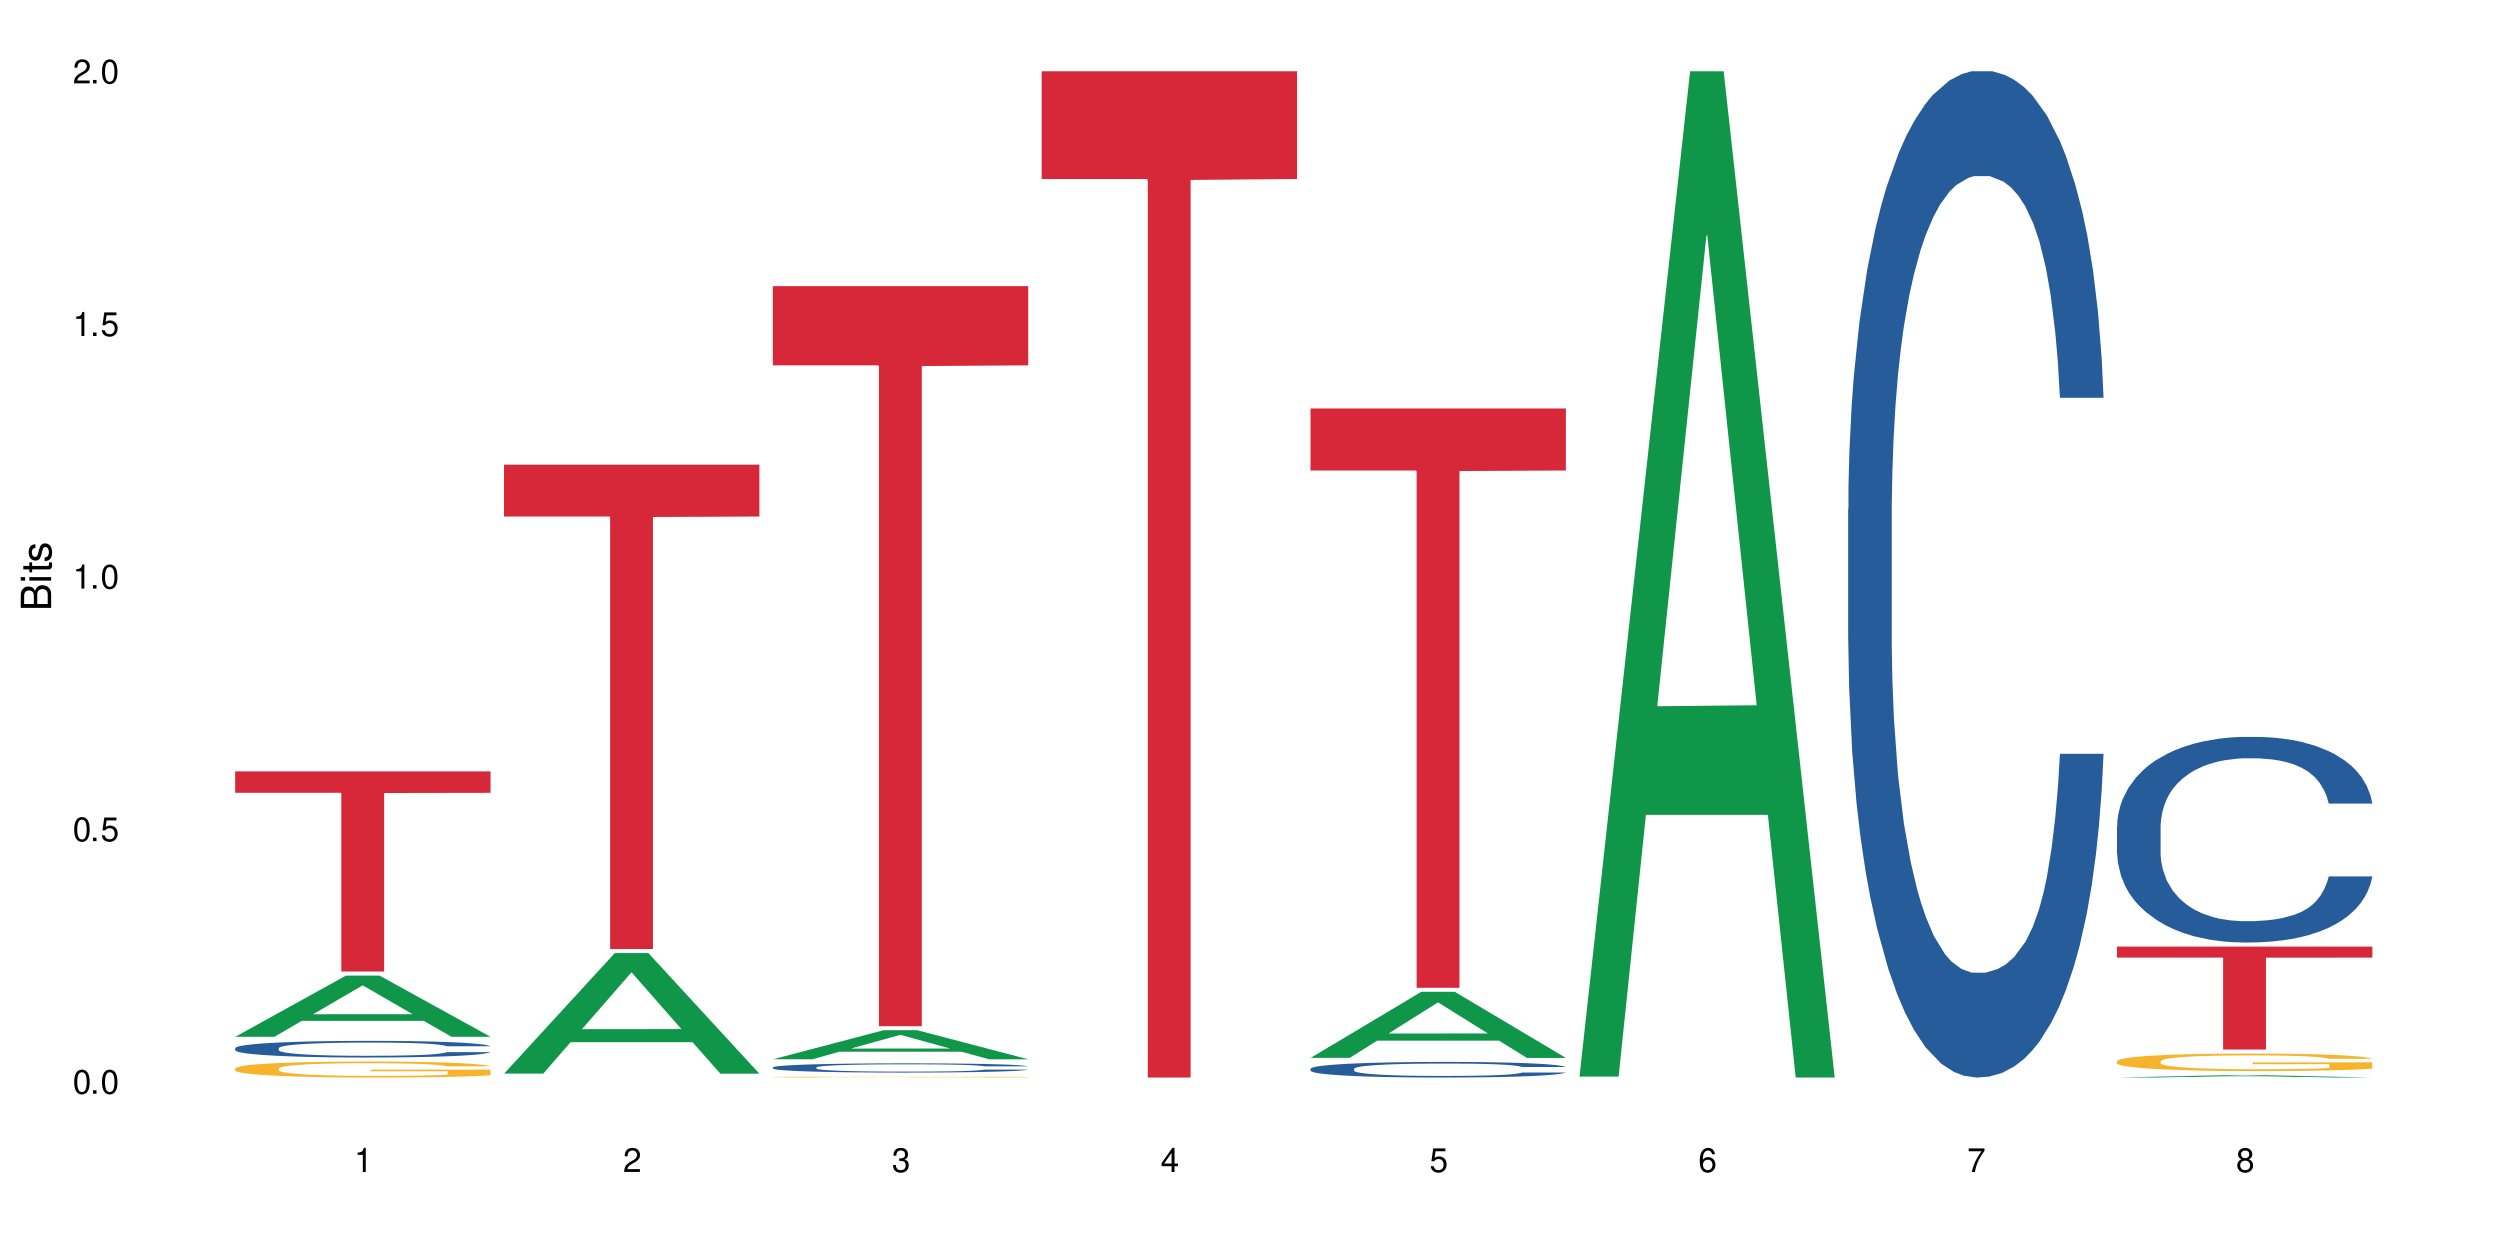 <?xml version="1.0" encoding="UTF-8"?>
<svg xmlns="http://www.w3.org/2000/svg" xmlns:xlink="http://www.w3.org/1999/xlink" width="720" height="360" viewBox="0 0 720 360">
<defs>
<g>
<g id="glyph-0-0">
</g>
<g id="glyph-0-1">
<path d="M 2.641 -6.938 C 2 -6.938 1.422 -6.656 1.078 -6.172 C 0.641 -5.562 0.406 -4.641 0.406 -3.359 C 0.406 -1.016 1.188 0.219 2.641 0.219 C 4.078 0.219 4.859 -1.016 4.859 -3.297 C 4.859 -4.641 4.656 -5.547 4.203 -6.172 C 3.844 -6.656 3.281 -6.938 2.641 -6.938 Z M 2.641 -6.188 C 3.547 -6.188 4 -5.25 4 -3.375 C 4 -1.406 3.562 -0.484 2.625 -0.484 C 1.734 -0.484 1.281 -1.438 1.281 -3.344 C 1.281 -5.25 1.734 -6.188 2.641 -6.188 Z M 2.641 -6.188 "/>
</g>
<g id="glyph-0-2">
<path d="M 1.828 -1 L 0.828 -1 L 0.828 0 L 1.828 0 Z M 1.828 -1 "/>
</g>
<g id="glyph-0-3">
<path d="M 4.562 -6.797 L 1.062 -6.797 L 0.547 -3.094 L 1.328 -3.094 C 1.719 -3.562 2.047 -3.734 2.578 -3.734 C 3.484 -3.734 4.062 -3.109 4.062 -2.094 C 4.062 -1.125 3.484 -0.531 2.578 -0.531 C 1.828 -0.531 1.375 -0.906 1.188 -1.672 L 0.328 -1.672 C 0.453 -1.109 0.547 -0.844 0.75 -0.594 C 1.125 -0.078 1.828 0.219 2.594 0.219 C 3.969 0.219 4.922 -0.781 4.922 -2.219 C 4.922 -3.562 4.031 -4.484 2.719 -4.484 C 2.25 -4.484 1.859 -4.359 1.469 -4.062 L 1.734 -5.969 L 4.562 -5.969 Z M 4.562 -6.797 "/>
</g>
<g id="glyph-0-4">
<path d="M 2.484 -4.938 L 2.484 0 L 3.328 0 L 3.328 -6.938 L 2.766 -6.938 C 2.469 -5.875 2.281 -5.734 0.984 -5.562 L 0.984 -4.938 Z M 2.484 -4.938 "/>
</g>
<g id="glyph-0-5">
<path d="M 4.859 -0.828 L 1.281 -0.828 C 1.359 -1.406 1.672 -1.781 2.5 -2.281 L 3.469 -2.828 C 4.406 -3.344 4.906 -4.062 4.906 -4.906 C 4.906 -5.484 4.672 -6.031 4.266 -6.406 C 3.859 -6.766 3.375 -6.938 2.719 -6.938 C 1.859 -6.938 1.219 -6.625 0.844 -6.031 C 0.609 -5.672 0.5 -5.234 0.484 -4.531 L 1.328 -4.531 C 1.359 -5.016 1.406 -5.281 1.531 -5.516 C 1.75 -5.938 2.188 -6.203 2.703 -6.203 C 3.469 -6.203 4.031 -5.641 4.031 -4.891 C 4.031 -4.344 3.719 -3.859 3.125 -3.516 L 2.234 -3 C 0.812 -2.172 0.406 -1.531 0.328 -0.016 L 4.859 -0.016 Z M 4.859 -0.828 "/>
</g>
<g id="glyph-0-6">
<path d="M 2.125 -3.188 L 2.578 -3.188 C 3.5 -3.188 3.984 -2.766 3.984 -1.922 C 3.984 -1.062 3.469 -0.531 2.594 -0.531 C 1.656 -0.531 1.203 -1 1.156 -2.016 L 0.312 -2.016 C 0.344 -1.453 0.438 -1.094 0.609 -0.781 C 0.953 -0.109 1.625 0.219 2.547 0.219 C 3.953 0.219 4.859 -0.625 4.859 -1.938 C 4.859 -2.828 4.516 -3.297 3.703 -3.594 C 4.344 -3.844 4.656 -4.328 4.656 -5.031 C 4.656 -6.219 3.875 -6.938 2.578 -6.938 C 1.203 -6.938 0.484 -6.172 0.453 -4.703 L 1.297 -4.703 C 1.312 -5.125 1.344 -5.359 1.453 -5.578 C 1.641 -5.969 2.062 -6.203 2.594 -6.203 C 3.344 -6.203 3.797 -5.75 3.797 -5 C 3.797 -4.516 3.609 -4.219 3.25 -4.047 C 3.016 -3.953 2.703 -3.922 2.125 -3.906 Z M 2.125 -3.188 "/>
</g>
<g id="glyph-0-7">
<path d="M 3.141 -1.672 L 3.141 0 L 3.984 0 L 3.984 -1.672 L 4.984 -1.672 L 4.984 -2.438 L 3.984 -2.438 L 3.984 -6.938 L 3.359 -6.938 L 0.266 -2.578 L 0.266 -1.672 Z M 3.141 -2.438 L 1 -2.438 L 3.141 -5.5 Z M 3.141 -2.438 "/>
</g>
<g id="glyph-0-8">
<path d="M 4.781 -5.125 C 4.609 -6.266 3.891 -6.938 2.844 -6.938 C 2.094 -6.938 1.422 -6.578 1.031 -5.953 C 0.594 -5.266 0.406 -4.422 0.406 -3.172 C 0.406 -2 0.578 -1.25 0.984 -0.641 C 1.359 -0.078 1.953 0.219 2.703 0.219 C 3.984 0.219 4.922 -0.75 4.922 -2.094 C 4.922 -3.375 4.062 -4.281 2.844 -4.281 C 2.172 -4.281 1.641 -4.031 1.281 -3.516 C 1.281 -5.234 1.828 -6.188 2.797 -6.188 C 3.391 -6.188 3.797 -5.797 3.938 -5.125 Z M 2.734 -3.531 C 3.547 -3.531 4.062 -2.953 4.062 -2.031 C 4.062 -1.156 3.484 -0.531 2.703 -0.531 C 1.922 -0.531 1.328 -1.188 1.328 -2.078 C 1.328 -2.938 1.906 -3.531 2.734 -3.531 Z M 2.734 -3.531 "/>
</g>
<g id="glyph-0-9">
<path d="M 4.984 -6.797 L 0.438 -6.797 L 0.438 -5.969 L 4.109 -5.969 C 2.5 -3.656 1.828 -2.234 1.328 0 L 2.219 0 C 2.594 -2.172 3.453 -4.047 4.984 -6.094 Z M 4.984 -6.797 "/>
</g>
<g id="glyph-0-10">
<path d="M 3.75 -3.656 C 4.469 -4.094 4.688 -4.438 4.688 -5.078 C 4.688 -6.172 3.844 -6.938 2.641 -6.938 C 1.438 -6.938 0.594 -6.172 0.594 -5.094 C 0.594 -4.438 0.812 -4.094 1.516 -3.656 C 0.734 -3.266 0.359 -2.703 0.359 -1.922 C 0.359 -0.656 1.281 0.219 2.641 0.219 C 3.984 0.219 4.922 -0.656 4.922 -1.922 C 4.922 -2.703 4.531 -3.266 3.75 -3.656 Z M 2.641 -6.188 C 3.359 -6.188 3.812 -5.75 3.812 -5.062 C 3.812 -4.406 3.344 -3.984 2.641 -3.984 C 1.922 -3.984 1.453 -4.406 1.453 -5.078 C 1.453 -5.75 1.922 -6.188 2.641 -6.188 Z M 2.641 -3.266 C 3.484 -3.266 4.062 -2.719 4.062 -1.906 C 4.062 -1.078 3.484 -0.531 2.625 -0.531 C 1.797 -0.531 1.219 -1.094 1.219 -1.906 C 1.219 -2.719 1.781 -3.266 2.641 -3.266 Z M 2.641 -3.266 "/>
</g>
<g id="glyph-1-0">
</g>
<g id="glyph-1-1">
<path d="M 0 -0.953 L 0 -4.891 C 0 -5.719 -0.234 -6.344 -0.734 -6.797 C -1.188 -7.234 -1.812 -7.469 -2.5 -7.469 C -3.547 -7.469 -4.188 -7 -4.625 -5.875 C -4.984 -6.688 -5.625 -7.094 -6.531 -7.094 C -7.172 -7.094 -7.734 -6.859 -8.141 -6.391 C -8.562 -5.922 -8.75 -5.344 -8.75 -4.5 L -8.75 -0.953 Z M -4.984 -2.062 L -7.766 -2.062 L -7.766 -4.219 C -7.766 -4.844 -7.688 -5.203 -7.453 -5.5 C -7.219 -5.812 -6.859 -5.969 -6.375 -5.969 C -5.891 -5.969 -5.531 -5.812 -5.297 -5.5 C -5.062 -5.203 -4.984 -4.844 -4.984 -4.219 Z M -0.984 -2.062 L -4 -2.062 L -4 -4.781 C -4 -5.766 -3.438 -6.359 -2.484 -6.359 C -1.547 -6.359 -0.984 -5.766 -0.984 -4.781 Z M -0.984 -2.062 "/>
</g>
<g id="glyph-1-2">
<path d="M -6.281 -1.797 L -6.281 -0.797 L 0 -0.797 L 0 -1.797 Z M -8.75 -1.797 L -8.75 -0.797 L -7.484 -0.797 L -7.484 -1.797 Z M -8.75 -1.797 "/>
</g>
<g id="glyph-1-3">
<path d="M -6.281 -3.047 L -6.281 -2.016 L -8.016 -2.016 L -8.016 -1.016 L -6.281 -1.016 L -6.281 -0.172 L -5.469 -0.172 L -5.469 -1.016 L -0.719 -1.016 C -0.078 -1.016 0.281 -1.453 0.281 -2.234 C 0.281 -2.5 0.25 -2.719 0.188 -3.047 L -0.641 -3.047 C -0.609 -2.906 -0.594 -2.766 -0.594 -2.562 C -0.594 -2.141 -0.719 -2.016 -1.156 -2.016 L -5.469 -2.016 L -5.469 -3.047 Z M -6.281 -3.047 "/>
</g>
<g id="glyph-1-4">
<path d="M -4.531 -5.25 C -5.766 -5.25 -6.469 -4.422 -6.469 -2.969 C -6.469 -1.516 -5.719 -0.562 -4.547 -0.562 C -3.562 -0.562 -3.094 -1.062 -2.734 -2.562 L -2.516 -3.484 C -2.344 -4.188 -2.094 -4.469 -1.641 -4.469 C -1.047 -4.469 -0.641 -3.875 -0.641 -3 C -0.641 -2.453 -0.797 -2 -1.062 -1.75 C -1.25 -1.594 -1.422 -1.531 -1.875 -1.469 L -1.875 -0.406 C -0.422 -0.453 0.281 -1.266 0.281 -2.922 C 0.281 -4.5 -0.5 -5.516 -1.719 -5.516 C -2.656 -5.516 -3.172 -4.984 -3.469 -3.734 L -3.703 -2.766 C -3.891 -1.953 -4.156 -1.609 -4.594 -1.609 C -5.188 -1.609 -5.547 -2.125 -5.547 -2.938 C -5.547 -3.75 -5.203 -4.172 -4.531 -4.203 Z M -4.531 -5.25 "/>
</g>
</g>
</defs>
<rect x="-72" y="-36" width="864" height="432" fill="rgb(100%, 100%, 100%)" fill-opacity="1"/>
<path fill-rule="nonzero" fill="rgb(6.275%, 58.824%, 28.235%)" fill-opacity="1" d="M 67.73 298.59 L 67.809 298.574 L 99.637 280.973 L 109.301 280.973 L 141.281 298.605 L 130.047 298.605 L 122.031 294.004 L 86.906 294.004 L 79.047 298.59 L 67.73 298.59 L 90.285 292.102 L 118.809 292.082 L 104.586 283.855 L 104.43 283.836 L 104.27 283.887 L 90.207 292.082 L 90.285 292.102 Z M 67.73 298.59 "/>
<path fill-rule="nonzero" fill="rgb(14.51%, 36.078%, 60%)" fill-opacity="1" d="M 67.73 301.855 L 67.82 301.852 L 67.82 301.746 L 68.09 301.578 L 68.719 301.371 L 69.344 301.227 L 70.961 300.965 L 73.203 300.719 L 75.535 300.523 L 77.238 300.41 L 78.766 300.324 L 82.262 300.16 L 84.504 300.078 L 86.926 300.004 L 89.887 299.93 L 92.039 299.887 L 96.883 299.816 L 100.469 299.785 L 103.25 299.77 L 109.262 299.77 L 112.848 299.789 L 115.449 299.809 L 118.32 299.844 L 120.742 299.887 L 124.957 299.98 L 128.727 300.105 L 130.43 300.176 L 133.121 300.309 L 135.184 300.441 L 136.617 300.555 L 138.234 300.719 L 139.668 300.914 L 140.746 301.137 L 141.281 301.324 L 128.727 301.324 L 128.098 301.152 L 127.379 301.016 L 126.035 300.836 L 124.688 300.707 L 122.805 300.582 L 121.102 300.5 L 118.77 300.414 L 116.707 300.363 L 114.555 300.324 L 112.488 300.297 L 108.543 300.27 L 103.969 300.27 L 102.266 300.277 L 98.766 300.312 L 96.883 300.344 L 94.191 300.406 L 92.309 300.465 L 90.066 300.551 L 88.539 300.625 L 86.656 300.738 L 85.312 300.84 L 83.785 300.984 L 82.891 301.094 L 82.082 301.215 L 81.363 301.359 L 80.828 301.516 L 80.469 301.676 L 80.289 301.836 L 80.289 302.512 L 80.469 302.672 L 80.918 302.855 L 82.082 303.121 L 83.785 303.355 L 85.762 303.539 L 87.645 303.668 L 88.719 303.73 L 90.156 303.801 L 92.398 303.887 L 95.629 303.977 L 97.512 304.012 L 100.383 304.047 L 103.34 304.062 L 107.289 304.062 L 110.785 304.047 L 113.117 304.023 L 115.539 303.988 L 118.859 303.914 L 120.922 303.844 L 122.715 303.762 L 124.062 303.68 L 124.957 303.609 L 126.305 303.473 L 127.379 303.324 L 128.188 303.172 L 128.727 303.02 L 141.281 303.02 L 140.746 303.195 L 139.938 303.367 L 139.129 303.492 L 137.875 303.648 L 136.441 303.781 L 134.375 303.938 L 132.672 304.039 L 130.43 304.148 L 128.367 304.23 L 126.125 304.305 L 122.805 304.391 L 120.652 304.438 L 118.32 304.477 L 115.539 304.512 L 112.043 304.539 L 108.273 304.559 L 104.777 304.562 L 101.008 304.555 L 98.227 304.535 L 94.551 304.496 L 89.977 304.418 L 86.656 304.336 L 84.055 304.25 L 81.812 304.164 L 79.301 304.047 L 76.074 303.852 L 74.098 303.703 L 72.754 303.582 L 71.23 303.41 L 70.152 303.258 L 68.898 303.012 L 68 302.703 L 67.73 302.461 Z M 67.73 301.855 "/>
<path fill-rule="nonzero" fill="rgb(96.863%, 70.196%, 16.863%)" fill-opacity="1" d="M 67.73 307.699 L 67.82 307.695 L 67.82 307.609 L 68.18 307.422 L 69.078 307.16 L 70.242 306.945 L 71.5 306.777 L 72.305 306.691 L 73.652 306.562 L 74.816 306.473 L 77.777 306.281 L 81.543 306.105 L 83.609 306.031 L 85.941 305.957 L 89.258 305.879 L 90.785 305.848 L 95.449 305.781 L 100.738 305.738 L 106.57 305.727 L 109.262 305.73 L 112.938 305.746 L 117.961 305.793 L 120.832 305.836 L 123.074 305.879 L 125.406 305.934 L 128.277 306.016 L 130.969 306.117 L 133.121 306.219 L 135.273 306.344 L 137.066 306.48 L 138.594 306.625 L 139.938 306.805 L 140.746 306.949 L 141.281 307.098 L 128.816 307.098 L 128.098 306.949 L 127.289 306.836 L 125.945 306.699 L 124.598 306.598 L 123.254 306.516 L 120.742 306.406 L 118.59 306.34 L 115.898 306.281 L 113.297 306.242 L 110.336 306.219 L 108.543 306.211 L 103.789 306.211 L 99.484 306.238 L 96.973 306.273 L 95.18 306.309 L 92.668 306.371 L 91.141 306.422 L 90.246 306.453 L 87.555 306.586 L 85.762 306.703 L 84.773 306.781 L 83.52 306.91 L 82.621 307.023 L 81.633 307.191 L 81.098 307.316 L 80.379 307.602 L 80.289 308.359 L 80.559 308.52 L 81.098 308.691 L 81.812 308.844 L 82.891 309.004 L 83.965 309.125 L 85.852 309.289 L 87.465 309.398 L 88.719 309.469 L 91.141 309.582 L 92.129 309.621 L 94.461 309.699 L 96.883 309.758 L 99.844 309.809 L 102.086 309.832 L 105.672 309.852 L 110.246 309.852 L 115.629 309.828 L 119.039 309.793 L 121.371 309.762 L 122.895 309.73 L 124.777 309.684 L 126.125 309.645 L 127.379 309.598 L 128.906 309.523 L 128.906 308.52 L 106.75 308.516 L 106.75 308.043 L 141.195 308.039 L 141.281 309.684 L 139.398 309.797 L 137.066 309.906 L 134.824 309.992 L 132.492 310.062 L 129.176 310.145 L 126.484 310.195 L 122.355 310.254 L 118.59 310.289 L 114.645 310.316 L 111.145 310.328 L 107.02 310.332 L 103.34 310.324 L 99.395 310.297 L 96.254 310.266 L 93.383 310.223 L 90.516 310.168 L 86.926 310.078 L 84.594 310.008 L 82.172 309.922 L 79.75 309.816 L 77.598 309.703 L 76.164 309.613 L 74.727 309.512 L 73.203 309.387 L 71.766 309.242 L 70.691 309.113 L 69.703 308.965 L 68.988 308.828 L 68.27 308.637 L 67.91 308.484 L 67.73 308.355 Z M 67.73 307.699 "/>
<path fill-rule="nonzero" fill="rgb(83.922%, 15.686%, 22.353%)" fill-opacity="1" d="M 67.73 222.16 L 141.281 222.16 L 141.281 228.332 L 110.629 228.387 L 110.629 279.809 L 98.297 279.809 L 98.297 228.441 L 98.117 228.332 L 67.73 228.332 Z M 67.73 222.16 "/>
<path fill-rule="nonzero" fill="rgb(6.275%, 58.824%, 28.235%)" fill-opacity="1" d="M 145.156 309.188 L 145.234 309.156 L 177.059 274.48 L 186.723 274.48 L 218.707 309.223 L 207.469 309.223 L 199.453 300.152 L 164.328 300.152 L 156.469 309.188 L 145.156 309.188 L 167.707 296.402 L 196.23 296.371 L 182.008 280.156 L 181.852 280.125 L 181.695 280.223 L 167.629 296.371 L 167.707 296.402 Z M 145.156 309.188 "/>
<path fill-rule="nonzero" fill="rgb(83.922%, 15.686%, 22.353%)" fill-opacity="1" d="M 145.156 133.828 L 218.707 133.828 L 218.707 148.758 L 188.051 148.891 L 188.051 273.316 L 175.719 273.316 L 175.719 149.02 L 175.539 148.758 L 145.156 148.758 Z M 145.156 133.828 "/>
<path fill-rule="nonzero" fill="rgb(6.275%, 58.824%, 28.235%)" fill-opacity="1" d="M 222.578 305.074 L 222.656 305.066 L 254.48 296.699 L 264.148 296.699 L 296.129 305.082 L 284.895 305.082 L 276.879 302.895 L 241.75 302.895 L 233.895 305.074 L 222.578 305.074 L 245.129 301.988 L 273.656 301.98 L 259.434 298.07 L 259.273 298.062 L 259.117 298.086 L 245.051 301.98 L 245.129 301.988 Z M 222.578 305.074 "/>
<path fill-rule="nonzero" fill="rgb(14.51%, 36.078%, 60%)" fill-opacity="1" d="M 222.578 307.402 L 222.668 307.398 L 222.668 307.34 L 222.938 307.25 L 223.562 307.133 L 224.191 307.051 L 225.809 306.91 L 228.051 306.77 L 230.383 306.664 L 232.086 306.602 L 233.609 306.551 L 237.109 306.461 L 239.352 306.418 L 241.773 306.375 L 244.734 306.332 L 246.887 306.309 L 251.73 306.27 L 255.316 306.254 L 258.098 306.246 L 264.109 306.246 L 267.695 306.258 L 270.297 306.27 L 273.168 306.289 L 275.59 306.309 L 279.805 306.363 L 283.57 306.43 L 285.277 306.469 L 287.969 306.543 L 290.031 306.617 L 291.465 306.68 L 293.082 306.77 L 294.516 306.879 L 295.59 307.004 L 296.129 307.109 L 283.57 307.109 L 282.945 307.012 L 282.227 306.934 L 280.883 306.836 L 279.535 306.766 L 277.652 306.695 L 275.949 306.648 L 273.617 306.602 L 271.551 306.574 L 269.398 306.551 L 267.336 306.539 L 263.391 306.523 L 258.816 306.523 L 257.109 306.527 L 253.613 306.547 L 251.73 306.562 L 249.039 306.598 L 247.156 306.629 L 244.914 306.68 L 243.387 306.719 L 241.504 306.781 L 240.16 306.84 L 238.633 306.918 L 237.738 306.98 L 236.93 307.047 L 236.211 307.129 L 235.672 307.211 L 235.316 307.301 L 235.137 307.391 L 235.137 307.766 L 235.316 307.852 L 235.762 307.953 L 236.93 308.102 L 238.633 308.23 L 240.605 308.332 L 242.492 308.406 L 243.566 308.441 L 245.004 308.477 L 247.246 308.527 L 250.473 308.574 L 252.355 308.594 L 255.227 308.613 L 258.188 308.625 L 262.133 308.625 L 265.633 308.613 L 267.965 308.602 L 270.387 308.582 L 273.707 308.543 L 275.77 308.504 L 277.562 308.457 L 278.906 308.41 L 279.805 308.371 L 281.148 308.297 L 282.227 308.215 L 283.035 308.129 L 283.57 308.047 L 296.129 308.047 L 295.59 308.145 L 294.785 308.238 L 293.977 308.309 L 292.723 308.395 L 291.285 308.469 L 289.223 308.555 L 287.52 308.609 L 285.277 308.672 L 283.215 308.715 L 280.973 308.758 L 277.652 308.805 L 275.5 308.832 L 273.168 308.852 L 270.387 308.871 L 266.887 308.887 L 263.121 308.898 L 259.621 308.902 L 255.855 308.895 L 253.074 308.887 L 249.398 308.863 L 244.824 308.82 L 241.504 308.773 L 238.902 308.727 L 236.66 308.68 L 234.148 308.613 L 230.918 308.508 L 228.945 308.426 L 227.602 308.355 L 226.074 308.262 L 225 308.176 L 223.742 308.043 L 222.848 307.871 L 222.578 307.734 Z M 222.578 307.402 "/>
<path fill-rule="nonzero" fill="rgb(96.863%, 70.196%, 16.863%)" fill-opacity="1" d="M 222.578 310.18 L 222.668 310.18 L 222.668 310.176 L 223.027 310.164 L 223.922 310.148 L 225.09 310.137 L 226.344 310.125 L 227.152 310.121 L 228.496 310.113 L 229.664 310.109 L 232.625 310.098 L 236.391 310.086 L 238.453 310.082 L 240.785 310.078 L 244.105 310.074 L 245.629 310.07 L 250.293 310.066 L 267.785 310.066 L 272.809 310.07 L 275.68 310.07 L 277.922 310.074 L 280.254 310.078 L 283.125 310.082 L 285.816 310.086 L 290.121 310.102 L 291.914 310.109 L 293.438 310.117 L 294.785 310.129 L 295.59 310.137 L 296.129 310.145 L 283.66 310.145 L 282.945 310.137 L 282.137 310.129 L 280.793 310.121 L 279.445 310.113 L 278.102 310.109 L 275.59 310.105 L 273.438 310.102 L 270.746 310.098 L 268.145 310.094 L 254.332 310.094 L 251.82 310.098 L 250.023 310.098 L 247.512 310.102 L 245.988 310.105 L 245.094 310.105 L 242.402 310.113 L 240.605 310.121 L 239.621 310.125 L 238.363 310.133 L 237.469 310.141 L 236.48 310.148 L 235.941 310.156 L 235.227 310.172 L 235.137 310.219 L 235.406 310.227 L 235.941 310.238 L 236.66 310.246 L 237.738 310.254 L 238.812 310.262 L 240.695 310.273 L 242.312 310.277 L 243.566 310.281 L 245.988 310.289 L 246.977 310.293 L 249.309 310.297 L 251.73 310.301 L 254.691 310.301 L 256.934 310.305 L 270.477 310.305 L 273.887 310.301 L 276.219 310.301 L 277.742 310.297 L 279.625 310.293 L 280.973 310.293 L 282.227 310.289 L 283.75 310.285 L 283.75 310.227 L 261.598 310.227 L 261.598 310.199 L 296.039 310.199 L 296.129 310.293 L 294.246 310.301 L 291.914 310.309 L 289.672 310.312 L 287.34 310.316 L 284.02 310.32 L 281.328 310.324 L 277.203 310.328 L 273.438 310.328 L 269.488 310.332 L 254.242 310.332 L 251.102 310.328 L 248.23 310.324 L 245.359 310.324 L 241.773 310.316 L 239.441 310.312 L 237.02 310.309 L 234.598 310.301 L 232.445 310.297 L 231.008 310.289 L 229.574 310.285 L 228.051 310.277 L 226.613 310.27 L 225.539 310.262 L 224.551 310.254 L 223.832 310.246 L 223.117 310.234 L 222.758 310.227 L 222.578 310.219 Z M 222.578 310.18 "/>
<path fill-rule="nonzero" fill="rgb(83.922%, 15.686%, 22.353%)" fill-opacity="1" d="M 222.578 82.406 L 296.129 82.406 L 296.129 105.223 L 265.477 105.422 L 265.477 295.539 L 253.141 295.539 L 253.141 105.621 L 252.965 105.223 L 222.578 105.223 Z M 222.578 82.406 "/>
<path fill-rule="nonzero" fill="rgb(83.922%, 15.686%, 22.353%)" fill-opacity="1" d="M 300 20.527 L 373.555 20.527 L 373.555 51.547 L 342.898 51.82 L 342.898 310.332 L 330.566 310.332 L 330.566 52.094 L 330.387 51.547 L 300 51.547 Z M 300 20.527 "/>
<path fill-rule="nonzero" fill="rgb(6.275%, 58.824%, 28.235%)" fill-opacity="1" d="M 377.426 304.66 L 377.504 304.645 L 409.328 285.648 L 418.992 285.648 L 450.977 304.68 L 439.738 304.68 L 431.723 299.711 L 396.598 299.711 L 388.738 304.66 L 377.426 304.66 L 399.977 297.656 L 428.504 297.641 L 414.277 288.758 L 414.121 288.742 L 413.965 288.793 L 399.898 297.641 L 399.977 297.656 Z M 377.426 304.66 "/>
<path fill-rule="nonzero" fill="rgb(14.51%, 36.078%, 60%)" fill-opacity="1" d="M 377.426 307.797 L 377.516 307.793 L 377.516 307.695 L 377.781 307.539 L 378.41 307.34 L 379.039 307.203 L 380.652 306.961 L 382.895 306.73 L 385.227 306.547 L 386.934 306.441 L 388.457 306.359 L 391.957 306.207 L 394.199 306.129 L 396.621 306.059 L 399.578 305.988 L 401.734 305.949 L 406.574 305.883 L 410.164 305.855 L 412.945 305.844 L 418.953 305.844 L 422.543 305.859 L 425.145 305.879 L 428.016 305.914 L 430.438 305.949 L 434.652 306.039 L 438.418 306.152 L 440.125 306.219 L 442.812 306.348 L 444.879 306.469 L 446.312 306.578 L 447.926 306.73 L 449.363 306.914 L 450.438 307.121 L 450.977 307.301 L 438.418 307.301 L 437.789 307.137 L 437.074 307.008 L 435.727 306.84 L 434.383 306.719 L 432.5 306.602 L 430.793 306.523 L 428.461 306.445 L 426.398 306.395 L 424.246 306.359 L 422.184 306.336 L 418.238 306.309 L 413.664 306.309 L 411.957 306.32 L 408.461 306.352 L 406.574 306.379 L 403.887 306.438 L 402 306.492 L 399.758 306.574 L 398.234 306.645 L 396.352 306.75 L 395.004 306.844 L 393.48 306.98 L 392.582 307.082 L 391.777 307.195 L 391.059 307.332 L 390.52 307.477 L 390.16 307.629 L 389.98 307.777 L 389.98 308.41 L 390.16 308.559 L 390.609 308.73 L 391.777 308.98 L 393.48 309.199 L 395.453 309.371 L 397.336 309.496 L 398.414 309.551 L 399.848 309.617 L 402.09 309.699 L 405.32 309.781 L 407.203 309.816 L 410.074 309.848 L 413.035 309.863 L 416.98 309.863 L 420.48 309.848 L 422.812 309.828 L 425.234 309.793 L 428.551 309.727 L 430.613 309.66 L 432.41 309.582 L 433.754 309.504 L 434.652 309.438 L 435.996 309.309 L 437.074 309.172 L 437.879 309.027 L 438.418 308.887 L 450.977 308.887 L 450.438 309.051 L 449.633 309.211 L 448.824 309.332 L 447.566 309.477 L 446.133 309.602 L 444.07 309.746 L 442.367 309.84 L 440.125 309.941 L 438.059 310.02 L 435.816 310.09 L 432.5 310.172 L 430.348 310.215 L 428.016 310.25 L 425.234 310.281 L 421.734 310.312 L 417.969 310.328 L 414.469 310.332 L 410.703 310.324 L 407.922 310.309 L 404.242 310.27 L 399.668 310.195 L 396.352 310.117 L 393.75 310.043 L 391.508 309.957 L 388.996 309.848 L 385.766 309.668 L 383.793 309.527 L 382.449 309.414 L 380.922 309.254 L 379.848 309.109 L 378.59 308.879 L 377.695 308.59 L 377.426 308.363 Z M 377.426 307.797 "/>
<path fill-rule="nonzero" fill="rgb(83.922%, 15.686%, 22.353%)" fill-opacity="1" d="M 377.426 117.645 L 450.977 117.645 L 450.977 135.504 L 420.324 135.66 L 420.324 284.484 L 407.988 284.484 L 407.988 135.816 L 407.809 135.504 L 377.426 135.504 Z M 377.426 117.645 "/>
<path fill-rule="nonzero" fill="rgb(6.275%, 58.824%, 28.235%)" fill-opacity="1" d="M 454.848 310.059 L 454.926 309.789 L 486.75 20.527 L 496.418 20.527 L 528.398 310.332 L 517.164 310.332 L 509.148 234.684 L 474.023 234.684 L 466.164 310.059 L 454.848 310.059 L 477.402 203.391 L 505.926 203.117 L 491.703 67.875 L 491.547 67.602 L 491.387 68.418 L 477.32 203.117 L 477.402 203.391 Z M 454.848 310.059 "/>
<path fill-rule="nonzero" fill="rgb(14.51%, 36.078%, 60%)" fill-opacity="1" d="M 532.27 146.621 L 532.359 146.355 L 532.359 140 L 532.629 129.934 L 533.258 117.215 L 533.887 108.477 L 535.5 92.844 L 537.742 77.746 L 540.074 66.09 L 541.777 59.203 L 543.305 53.902 L 546.801 44.102 L 549.043 39.07 L 551.465 34.566 L 554.426 30.062 L 556.578 27.414 L 561.422 23.176 L 565.012 21.32 L 567.793 20.527 L 573.801 20.527 L 577.391 21.586 L 579.992 22.91 L 582.859 25.031 L 585.281 27.414 L 589.5 33.242 L 593.266 40.66 L 594.969 44.898 L 597.66 53.109 L 599.723 61.055 L 601.16 67.945 L 602.773 77.746 L 604.207 89.668 L 605.285 103.176 L 605.824 114.566 L 593.266 114.566 L 592.637 103.973 L 591.922 95.758 L 590.574 84.898 L 589.23 77.215 L 587.344 69.535 L 585.641 64.5 L 583.309 59.469 L 581.246 56.289 L 579.094 53.902 L 577.031 52.316 L 573.082 50.727 L 568.508 50.727 L 566.805 51.254 L 563.305 53.375 L 561.422 55.23 L 558.73 58.938 L 556.848 62.383 L 554.605 67.68 L 553.082 72.184 L 551.199 79.07 L 549.852 85.164 L 548.328 93.906 L 547.43 100.527 L 546.621 107.945 L 545.906 116.688 L 545.367 125.957 L 545.008 135.762 L 544.828 145.297 L 544.828 186.355 L 545.008 195.895 L 545.457 207.02 L 546.621 223.18 L 548.328 237.219 L 550.301 248.344 L 552.184 256.293 L 553.262 260 L 554.695 264.238 L 556.938 269.535 L 560.168 274.836 L 562.051 276.953 L 564.922 279.074 L 567.883 280.133 L 571.828 280.133 L 575.324 279.074 L 577.656 277.75 L 580.078 275.629 L 583.398 271.125 L 585.461 266.887 L 587.254 261.855 L 588.602 256.82 L 589.5 252.582 L 590.844 244.371 L 591.922 235.363 L 592.727 226.094 L 593.266 217.086 L 605.824 217.086 L 605.285 227.684 L 604.477 238.012 L 603.672 245.695 L 602.414 254.969 L 600.98 263.18 L 598.918 272.449 L 597.211 278.543 L 594.969 285.168 L 592.906 290.199 L 590.664 294.703 L 587.344 300 L 585.191 302.648 L 582.859 305.035 L 580.078 307.152 L 576.582 309.008 L 572.816 310.066 L 569.316 310.332 L 565.551 309.801 L 562.77 308.742 L 559.09 306.359 L 554.516 301.59 L 551.199 296.559 L 548.598 291.523 L 546.355 286.227 L 543.844 279.074 L 540.613 267.418 L 538.641 258.41 L 537.293 250.992 L 535.77 240.664 L 534.691 231.391 L 533.438 216.555 L 532.539 197.746 L 532.27 183.18 Z M 532.27 146.621 "/>
<path fill-rule="nonzero" fill="rgb(6.275%, 58.824%, 28.235%)" fill-opacity="1" d="M 609.695 310.332 L 609.773 310.332 L 641.598 309.637 L 651.266 309.637 L 683.246 310.332 L 672.008 310.332 L 663.996 310.152 L 628.867 310.152 L 621.012 310.332 L 609.695 310.332 L 632.246 310.074 L 660.773 310.074 L 646.551 309.75 L 646.234 309.75 L 632.168 310.074 L 632.246 310.074 Z M 609.695 310.332 "/>
<path fill-rule="nonzero" fill="rgb(14.51%, 36.078%, 60%)" fill-opacity="1" d="M 609.695 237.996 L 609.785 237.941 L 609.785 236.645 L 610.055 234.586 L 610.68 231.988 L 611.309 230.203 L 612.922 227.008 L 615.164 223.922 L 617.5 221.539 L 619.203 220.133 L 620.727 219.051 L 624.227 217.047 L 626.469 216.02 L 628.891 215.098 L 631.852 214.18 L 634.004 213.637 L 638.848 212.77 L 642.434 212.391 L 645.215 212.23 L 651.223 212.23 L 654.812 212.445 L 657.414 212.715 L 660.285 213.148 L 662.707 213.637 L 666.922 214.828 L 670.688 216.344 L 672.395 217.211 L 675.086 218.887 L 677.148 220.512 L 678.582 221.918 L 680.195 223.922 L 681.633 226.359 L 682.707 229.117 L 683.246 231.445 L 670.688 231.445 L 670.062 229.281 L 669.344 227.602 L 667.996 225.383 L 666.652 223.812 L 664.77 222.242 L 663.066 221.215 L 660.734 220.188 L 658.668 219.539 L 656.516 219.051 L 654.453 218.727 L 650.508 218.398 L 645.934 218.398 L 644.227 218.508 L 640.73 218.941 L 638.848 219.32 L 636.156 220.078 L 634.273 220.781 L 632.027 221.863 L 630.504 222.785 L 628.621 224.191 L 627.273 225.438 L 625.75 227.223 L 624.852 228.578 L 624.047 230.094 L 623.328 231.879 L 622.789 233.773 L 622.43 235.777 L 622.254 237.727 L 622.254 246.117 L 622.43 248.066 L 622.879 250.34 L 624.047 253.641 L 625.75 256.512 L 627.723 258.785 L 629.605 260.41 L 630.684 261.168 L 632.117 262.035 L 634.363 263.117 L 637.59 264.199 L 639.473 264.633 L 642.344 265.066 L 645.305 265.281 L 649.25 265.281 L 652.75 265.066 L 655.082 264.793 L 657.504 264.359 L 660.82 263.441 L 662.887 262.574 L 664.68 261.547 L 666.023 260.516 L 666.922 259.652 L 668.266 257.973 L 669.344 256.133 L 670.152 254.238 L 670.688 252.398 L 683.246 252.398 L 682.707 254.562 L 681.902 256.676 L 681.094 258.242 L 679.84 260.137 L 678.402 261.816 L 676.34 263.711 L 674.637 264.957 L 672.395 266.309 L 670.332 267.34 L 668.086 268.258 L 664.77 269.34 L 662.617 269.883 L 660.285 270.371 L 657.504 270.805 L 654.004 271.184 L 650.238 271.398 L 646.738 271.453 L 642.973 271.344 L 640.191 271.129 L 636.516 270.641 L 631.941 269.668 L 628.621 268.637 L 626.02 267.609 L 623.777 266.527 L 621.266 265.066 L 618.035 262.684 L 616.062 260.844 L 614.719 259.328 L 613.191 257.215 L 612.117 255.32 L 610.859 252.289 L 609.965 248.445 L 609.695 245.469 Z M 609.695 237.996 "/>
<path fill-rule="nonzero" fill="rgb(96.863%, 70.196%, 16.863%)" fill-opacity="1" d="M 609.695 305.59 L 609.785 305.586 L 609.785 305.492 L 610.145 305.285 L 611.039 305 L 612.207 304.766 L 613.461 304.582 L 614.27 304.484 L 615.613 304.348 L 616.781 304.246 L 619.742 304.039 L 623.508 303.844 L 625.57 303.762 L 627.902 303.684 L 631.223 303.598 L 632.746 303.562 L 637.41 303.492 L 642.703 303.445 L 648.535 303.43 L 651.223 303.434 L 654.902 303.453 L 659.926 303.504 L 662.797 303.551 L 665.039 303.598 L 667.371 303.656 L 670.242 303.75 L 672.93 303.859 L 675.086 303.969 L 677.238 304.109 L 679.031 304.254 L 680.555 304.414 L 681.902 304.609 L 682.707 304.77 L 683.246 304.93 L 670.777 304.93 L 670.062 304.77 L 669.254 304.645 L 667.91 304.496 L 666.562 304.383 L 665.219 304.297 L 662.707 304.176 L 660.555 304.102 L 657.863 304.039 L 655.262 303.996 L 652.301 303.969 L 650.508 303.961 L 645.754 303.961 L 641.449 303.992 L 638.938 304.027 L 637.141 304.066 L 634.629 304.137 L 633.105 304.191 L 632.207 304.227 L 629.52 304.371 L 627.723 304.5 L 626.738 304.586 L 625.48 304.723 L 624.586 304.848 L 623.598 305.031 L 623.059 305.172 L 622.344 305.484 L 622.254 306.312 L 622.52 306.488 L 623.059 306.676 L 623.777 306.84 L 624.852 307.016 L 625.93 307.148 L 627.812 307.328 L 629.43 307.449 L 630.684 307.527 L 633.105 307.652 L 634.094 307.691 L 636.426 307.777 L 638.848 307.84 L 641.805 307.895 L 644.047 307.922 L 647.637 307.945 L 652.211 307.945 L 657.594 307.918 L 661 307.883 L 663.332 307.844 L 664.859 307.812 L 666.742 307.762 L 668.086 307.715 L 669.344 307.664 L 670.867 307.586 L 670.867 306.488 L 648.715 306.484 L 648.715 305.969 L 683.156 305.961 L 683.246 307.762 L 681.363 307.887 L 679.031 308.008 L 676.789 308.098 L 674.457 308.176 L 671.137 308.266 L 668.445 308.32 L 664.32 308.383 L 660.555 308.426 L 656.605 308.453 L 653.109 308.465 L 648.98 308.473 L 645.305 308.461 L 641.359 308.434 L 638.219 308.398 L 635.348 308.352 L 632.477 308.293 L 628.891 308.195 L 626.559 308.117 L 624.137 308.02 L 621.715 307.906 L 619.562 307.781 L 618.125 307.684 L 616.691 307.574 L 615.164 307.434 L 613.73 307.277 L 612.656 307.137 L 611.668 306.977 L 610.949 306.824 L 610.234 306.617 L 609.875 306.449 L 609.695 306.309 Z M 609.695 305.59 "/>
<path fill-rule="nonzero" fill="rgb(83.922%, 15.686%, 22.353%)" fill-opacity="1" d="M 609.695 272.617 L 683.246 272.617 L 683.246 275.789 L 652.594 275.816 L 652.594 302.266 L 640.258 302.266 L 640.258 275.848 L 640.082 275.789 L 609.695 275.789 Z M 609.695 272.617 "/>
<g fill="rgb(0%, 0%, 0%)" fill-opacity="1">
<use xlink:href="#glyph-0-1" x="20.965" y="314.993"/>
<use xlink:href="#glyph-0-2" x="25.965" y="314.993"/>
<use xlink:href="#glyph-0-1" x="28.965" y="314.993"/>
</g>
<g fill="rgb(0%, 0%, 0%)" fill-opacity="1">
<use xlink:href="#glyph-0-1" x="20.965" y="242.251"/>
<use xlink:href="#glyph-0-2" x="25.965" y="242.251"/>
<use xlink:href="#glyph-0-3" x="28.965" y="242.251"/>
</g>
<g fill="rgb(0%, 0%, 0%)" fill-opacity="1">
<use xlink:href="#glyph-0-4" x="20.965" y="169.509"/>
<use xlink:href="#glyph-0-2" x="25.965" y="169.509"/>
<use xlink:href="#glyph-0-1" x="28.965" y="169.509"/>
</g>
<g fill="rgb(0%, 0%, 0%)" fill-opacity="1">
<use xlink:href="#glyph-0-4" x="20.965" y="96.767"/>
<use xlink:href="#glyph-0-2" x="25.965" y="96.767"/>
<use xlink:href="#glyph-0-3" x="28.965" y="96.767"/>
</g>
<g fill="rgb(0%, 0%, 0%)" fill-opacity="1">
<use xlink:href="#glyph-0-5" x="20.965" y="24.024"/>
<use xlink:href="#glyph-0-2" x="25.965" y="24.024"/>
<use xlink:href="#glyph-0-1" x="28.965" y="24.024"/>
</g>
<g fill="rgb(0%, 0%, 0%)" fill-opacity="1">
<use xlink:href="#glyph-0-4" x="102.008" y="337.532"/>
</g>
<g fill="rgb(0%, 0%, 0%)" fill-opacity="1">
<use xlink:href="#glyph-0-5" x="179.43" y="337.532"/>
</g>
<g fill="rgb(0%, 0%, 0%)" fill-opacity="1">
<use xlink:href="#glyph-0-6" x="256.855" y="337.532"/>
</g>
<g fill="rgb(0%, 0%, 0%)" fill-opacity="1">
<use xlink:href="#glyph-0-7" x="334.277" y="337.532"/>
</g>
<g fill="rgb(0%, 0%, 0%)" fill-opacity="1">
<use xlink:href="#glyph-0-3" x="411.699" y="337.532"/>
</g>
<g fill="rgb(0%, 0%, 0%)" fill-opacity="1">
<use xlink:href="#glyph-0-8" x="489.125" y="337.532"/>
</g>
<g fill="rgb(0%, 0%, 0%)" fill-opacity="1">
<use xlink:href="#glyph-0-9" x="566.547" y="337.532"/>
</g>
<g fill="rgb(0%, 0%, 0%)" fill-opacity="1">
<use xlink:href="#glyph-0-10" x="643.969" y="337.532"/>
</g>
<g fill="rgb(0%, 0%, 0%)" fill-opacity="1">
<use xlink:href="#glyph-1-1" x="14.725" y="176.012"/>
<use xlink:href="#glyph-1-2" x="14.725" y="168.012"/>
<use xlink:href="#glyph-1-3" x="14.725" y="165.012"/>
<use xlink:href="#glyph-1-4" x="14.725" y="162.012"/>
</g>
</svg>
